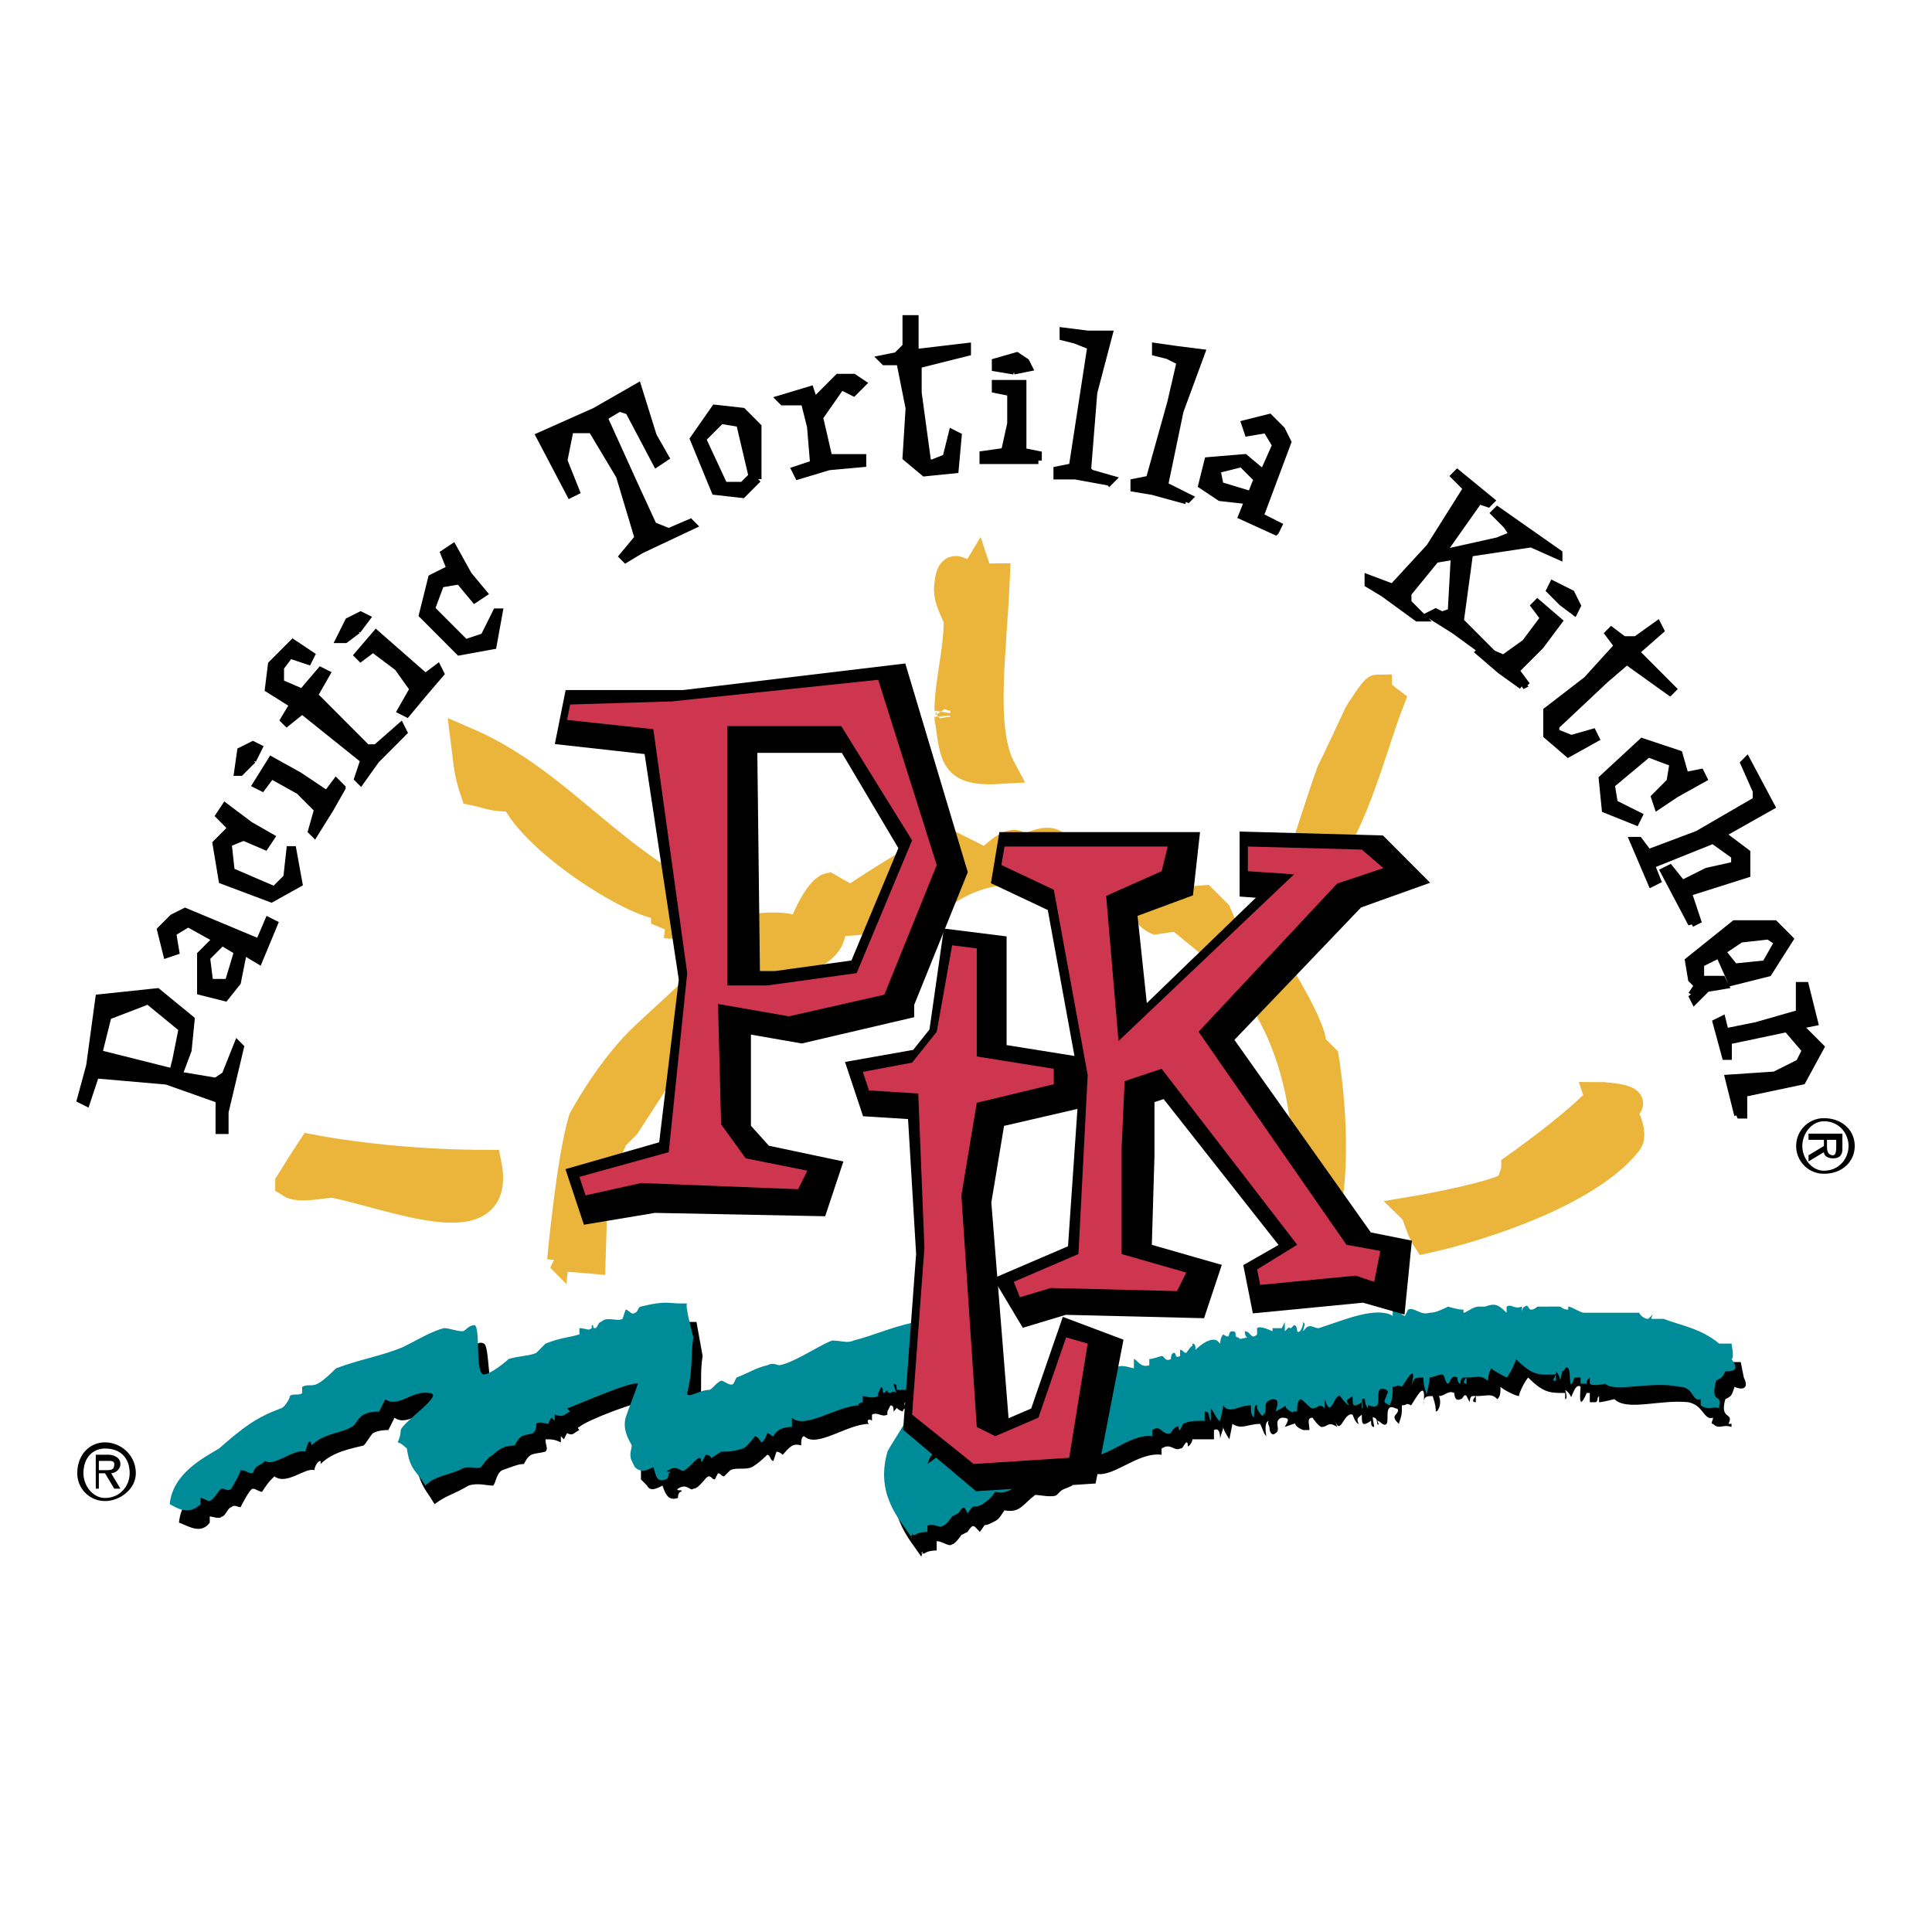 <svg xmlns="http://www.w3.org/2000/svg" width="2500" height="2500" viewBox="0 0 192.756 192.756"><path fill-rule="evenodd" clip-rule="evenodd" fill="#fff" d="M0 0h192.756v192.756H0V0z"/><path d="M156.463 132.201c.307-.309.615.307.922.307l.307-.307c.309-.309.922.307 1.23.307 2.15 0 3.381.309 5.531.309.309 0 .615.615.922.615l.309-.615c.307 0 .307.309.307.615h.922c1.537.309 3.688.926 5.84 2.465H173.675l.307 1.541c.615 1.232-.307 1.232-.922.924-.307.924-.307.924-.922 1.232-.615 2.156.922 1.232.307 2.465h.309v.307c-.922-.307-1.23.309-1.844-.307-.309 0 0-.309 0-.617-.924.309-.924-1.232-2.459-1.541-2.766-.307-6.146.926-7.377-.307 0 0-1.229.307-1.535.307v-.615c-.309.309 0 .309-.309.615h-.615v-.924h-.307c-.922 2.156-.615-.307-.615-.615-.307-.309-.613.309-.613.309s.307 0 0 0c-.615 1.23 0 .615-.922 0 0 0 .307.924 0 .924v-.617c-1.537 0-2.152 0-3.689-1.539-.307.307-.922 1.539-.922 1.848-.307 0-1.537-.615-1.844-.924 0 .615 0 .924-.307 1.232-.615-.617-.922-.309-2.152-.309v.615c-.615 0 0-.615 0-.615h-.307c-.309 0-.309.615-.309.615l-.307-.615c-.307-.309-.307.309-.615.309-.613.307-.613-.617-.613-.617-.615-.307-.922.309-1.537.309.307.615 0 1.541-.309 1.541 0-.309 0-.617-.307-1.541-.615 0-.922 0-.922.924.307-2.771-.613-.924-1.229 0-.615-.309-.309 0-.924 0 0 .924 0 .924-.307 1.85-.307-.309-.613-.617-.307-.926.307-.307.307-.615 0-.615-1.23-.617-.615 1.232-.922 1.541-.309.307-.615-.309-.922-.309 0 0 .307.615 0 .309 0 0 0-.617-.309-.617-.307-.309 0 .617 0 .924-.307 0-.307-.307-.307-.615-.922.615-.922.309-.922-.617-.307.309-.615.309-.307.926-.309 0-.615-.926-.615-.926-.922-.307-1.23 2.465-1.844.309l.307.924c-.922-.615-.922 0-1.537 0-.307 0-.922-.924-.922-.924-.615 0-.307.617-.307 1.232h-.615c.307-.309 0 0 0 0-1.537-.615 0-.924-1.844-.309.307-.615.615-.924-.307-.924-.922.309 0 1.232-.615 1.539-.307.309-.615 0-.615-.615-.307-.615 0-.615 0-.615-.615 0-.307 1.539-.307 1.539-.309-.309-.309-.615-.615-1.23-1.229 0-1.844.615-2.766 0l-.307 1.539s-.615-.924-.615-1.232c0 .309-.307.924-.307 1.232 0-.309 0-1.232-.615-.924v.924h-2.152c0 .309-.307.615-.307.615-.307.309 0-.307-.307-.307-.309.307-.309.615-.615.615-.615.309-.922-.615-1.844 0v.617c-2.459-.309-4.918 2.463-6.762 1.848 0 .307 0 .615-.307.615-.615.309-1.537-.309-1.846 0v.617c-.613.307-.922.307-1.229.615l-.307.309c-.309.307-1.846 0-2.152 0-1.229.924-1.537 1.848-3.072 1.539-.615.924-.615.924-1.23 1.232-1.229.615-.307-.309-1.229.924-.615-.615-.615-.924-1.23 0l-.615.309s-.615.924-.922.924c-.307.309-.922-.309-1.537-.309v.926c-.922 0-1.229.307-1.229.307h-.308c.308-.615 0 .309 0 .309-1.229-1.848-3.688-4.312-2.151-8.625.308-1.232 2.459-4.004 2.766-6.16-.615 0-1.537 0-2.151-.309 0 0 .307-.309 0-.309-.308 0 0 .617 0 .617-.308 0-.308.309-.308.309-.922-.309-.308-.617-.922 0 0-.309 0-.617-.308-.617l-.308.617v.307c-.614.309-.922-.307-1.536 0v.617c-.308-.309-.615 0-.308.309-2.151 0-5.225 2.463-6.454 1.23-.307 0-.307.617-.307.924-.922-.307-1.229.309-1.844.926 0 0-.308-.309-.615-.309l-.307.924c-.308 0-.308-.615-.615-.615 0 0-.922.924-1.537 1.23-.615.309-1.537 0-2.151.309l-.615.615c-.307 0-.307-.307-.615-.307l-.307.615c-.307 0-.307-.309-.615-.309-.307 0-.922 1.232-1.537 1.232-.307.309-.614-.615-1.536 0-.308.309.614 0 .307.309-.307 0-.307.615-.307.615-.922.309-1.229-.307-1.537-1.23-.614.307-1.229.615-1.537 0l-.614-.617v-1.848c0-.309-.615-1.232-.615-2.465.307-.924 1.229-2.463 1.229-3.389-.614-.307-6.146 1.85-6.761 2.465-.308 0 0 .309 0 .309-.615.307-.615.615-1.229.307l-.308.617-.307-.309v.617c-.615-.309-.922-.309-1.537-.309 0 .615.308.924 0 1.232-1.229.309-1.536 0-2.151 1.232-.615 0-1.229.307-2.151.615-.614.309-.614 1.232-.922 1.541-.615 0-1.537-.309-2.458 0-1.537.924-2.152.924-3.38 1.848-.922-1.541-1.23-1.541-1.845-3.697 0 0-.614-.924-.614-.615 0 0 0-.615.307-1.232.308-.924 4.303-3.695 2.458-4.004-1.229 0-3.073 1.848-4.302.924l-.614 1.232c-.308 0-.922 0-1.537.307-.307.309-.615.926-.922 1.232-1.229.309-3.074.617-4.303 1.85v-.309c-.308 0-.615.615-.615.924-.922-.309-2.766 1.541-3.996.615-.614.617-.614.617-1.229 1.541-.308 0-.615-.309-.922-.309S24 150.375 24 150.375c-.307 0-.615-.309-.922 0-.307 0-.614.924-.922.924-.307.307-.922 0-1.229 0v.615c-.921 1.232-2.151.309-3.073 0 .308-3.08 3.381-4.621 4.918-5.545 2.458-2.156 3.688-3.08 6.454-4.004 0-.307.614-.924.922-1.232.307-.307.614 0 .922-.307 0 0 0-.617.307-.617.307-.309.922 0 1.537-.309.615-.307 1.229-1.23 1.844-1.539 2.151-1.232 4.61-1.232 6.454-2.156 1.23-.615 2.767-1.848 3.996-1.848.615-.309 1.229.307 1.844.307.308-.307.615-.924 1.229-.615.614.309.307 4.928 1.229 4.928.614 0 2.151-1.232 2.458-1.539.615-.309 1.844-.309 2.766-.924l.614-.617c1.537-.615 2.459-.615 3.688-.924v-.615h.922l.307-.309c0-.309 0 .309.308.309 0-.309.308-.617.308-.617.921-.924 1.844 0 2.151-.309l.614-.924s.308.309.922.309l.308-.615c2.458-.617 2.766-.309 3.996-.309h.614l.615 3.389c-.307 1.848 0 3.08-.307 5.545-.308.615 1.229-.617 1.844-.309.308 0 .922-.924 1.229-.924.614 0 .922.307 1.229.307l.307-.615c1.537-.615 2.151-.924 3.073-1.232.615-.309.922 0 1.23 0 1.536-.309 3.995-1.848 5.531-2.463.615 0 1.23.307 1.845 0 3.995-1.232 7.99-3.389 11.371-.926-.307 1.85 1.23 4.93 0 6.469-.921 1.232-1.844 4.621-3.38 5.545 0 .615-.307.309-.614 1.232.922-.617 2.151-1.848 3.073-2.156v-.615c.308-.309.308 1.848.615 1.539l.307-.615c.309-.309.615 0 .615 0v-.309c.922-.309 2.152-1.232 3.074-1.232v-.615c.307 0 .307.615.613.307l.309-.615c.922-.617 2.459-1.232 3.072-.924.309-1.232 1.23-1.232 1.844-1.232 0-.309-.307-.924 0-.924.309 0 0 .309.309.309.613.307.922-.617.922-.617l.307-.309s.309.926.615.617v-.924c.922.924 0-.309.922-.617 0 0 .922.309 1.229.309 0-.309.309-.924.615-.924.922-.309 1.23-.309 2.152-.309v-.615c.307 0 .613.924 1.535.615v-.615c.615 0 1.23-.309 1.23-.309.615 0 .307.615.922.309l.307-.617c.309 0 .309.617.615.309v-.615c.307 0 .615.307.615.307s.613-.924.613-.615l.309-.309v.309c.615-.309 1.537-.924 2.15-.924 0 0 .309.615.309.309.307 0 .307-.309.307-.617.922.309.307-.309.922-.309s.307.617.615.617h.922v-.617c.307 0 .307.617.922.309.307-.309 0-.615 0-.615.307-.309 1.537 0 1.537 0 .307.307-.309.307 0 .307v-.615c.613.309.613.309 1.229.309v-.617.924c.615-.615.615-.307.615-.307s.307-.309.613-.309c.309 0 0 .615 0 .615.615 0 .615-.615.924-.924v.617c.307-.617.613 0 1.229 0l1.229-.309c1.537-.617 4.918-1.848 6.455-.924 0-.309-.309-.617-.309-.617.924 0 .924.617 1.23.617l.309-.617c.613-.307 1.535.309 2.15.309.922 0 1.229-.615 2.15-.615 0 0 .615.307 1.537 0 0 .307-.307.615 0 .615 0 0 .615-.924 1.23-.615h.615c.92-.309 1.535-.309 2.15.615v-.924c.613 0 .613.615 1.537.309 0 .307 0 .307.307.615 0 0-.307-.615 0-.615.307-.309.615.307.922.307 0 0 .307-.307.615-.307h.922c.307-.005.615-.005.922-.005z" fill-rule="evenodd" clip-rule="evenodd"/><path d="M155.541 130.352c.307 0 .307.309.922.309v-.309c.307 0 1.229.617 1.537.617h5.531s.309.615.922.615l.309-.309c.307-.307 0 0 0 .309h1.229c1.537.617 3.688.924 5.531 2.465h1.23s.307 1.541 0 1.541c.922 1.23 0 1.23-.615 1.23-.307.617-.307.617-.922.924-.615 2.465.615 1.232.307 2.465v.309c-.613-.309-.922.309-1.844-.309v-.615c-.922.307-.613-1.232-2.15-1.232-2.766-.617-6.455.615-7.377-.309 0 0-1.229.309-1.537 0v-.615c-.307.307-.307.307-.307.615h-.615v-.615h-.613c-.615 1.848-.309-.617-.615-.924-.307-.309-.307.307-.615.307.309 0 .309 0 0 0-.307 1.541 0 .617-.615 0v.924h-.307l.307-.615c-1.535 0-2.15.309-3.994-1.539 0 .307-.615 1.539-.922 1.848 0 0-1.229-.617-1.537-.924-.307.615-.307.924-.307 1.23-.922-.615-.922-.307-2.152-.307v.615c-.615 0 0-.615 0-.615h-.307c-.309 0-.309.615-.309.615-.307 0-.307-.615-.307-.615-.615-.309-.615.307-.922.615-.307 0-.307-.924-.615-.924-.307 0-.922.309-1.229.309 0 .615-.309 1.539-.309 1.848 0-.615-.307-.615-.307-1.848-.922 0-.922 0-1.229.924.615-2.465-.309-.924-.924 0-.613-.309-.307 0-.92 0 0 .924 0 1.232-.309 1.848-.615-.309-.615-.309-.307-.924 0-.309.307-.309 0-.615-1.23-.617-.615 1.23-.922 1.539-.309.309-.615 0-.922 0v.309c-.309-.309-.309-.924-.309-.924-.613-.309 0 .924-.307.924v-.617c-.922.617-.922.309-.922-.615-.309.309-.922.309-.309.924-.307 0-.922-.924-.922-.924-.613-.309-.922 2.465-1.535.309v.924c-.615-.617-.615 0-1.23 0-.307 0-.922-.924-1.229-.924-.307.307-.307.615-.307 1.232h-.309c0-.309 0 .307-.307 0-1.23-.617.307-.926-1.537 0 .307-.926.307-1.232-.307-1.232-1.23.307-.309 1.232-.924 1.539 0 .309-.307 0-.613-.615v-.309c-.307-.309-.307 1.232-.307 1.232-.309-.309-.309-.615-.309-1.232-1.229 0-2.15.924-2.766 0 0 .309-.307 1.541-.307 1.541-.309 0-.615-.924-.922-1.232v1.232c-.309-.309 0-.924-.615-.924v.924c-.922 0-1.537 0-2.152.309l-.307.615c-.307 0 0-.615-.307-.309-.309 0-.615.615-.615.615-.922.309-.922-.922-1.844-.307v.615c-2.459-.309-4.918 2.773-7.07 1.85v.924c-.613 0-1.535-.617-2.15-.309v.615c-.307.309-.615.617-1.229.617v.307c-.615.309-1.846 0-2.152.309-1.229.617-1.537 1.541-3.074 1.232-.613.924-.922.924-1.229 1.232-1.229.615-.615-.309-1.537.924-.308-.615-.308-.924-.922 0l-.614.309s-.614.924-.922.924c-.307.307-.922-.309-1.537 0v.615c-.922 0-1.229.309-1.229.309H91c.308-.617-.307.309 0 .309-1.229-1.85-3.688-4.312-2.459-8.625.615-1.232 2.767-4.004 3.074-6.16h-2.151c0-.309 0-.617-.307-.617 0 .309.307.924.307.924-.307-.307-.615 0-.615 0-.615 0 0-.615-.615 0-.307 0 0-.307-.307-.615l-.308.615v.309c-.614.309-1.229 0-1.536 0v.615c-.308 0-.615.309-.308.309-2.151 0-5.532 2.465-6.761 1.232v.924c-.922 0-1.537.309-1.844.924-.308 0-.308-.309-.615-.309 0 0-.307.926-.615.926 0 0-.308-.617-.615-.617 0 0-.922 1.232-1.229 1.232-.922.309-1.537.309-2.151.309l-.922.615c0 .309 0-.307-.615-.307l-.308.615c-.307.309 0-.309-.307-.309-.308 0-1.229 1.232-1.537 1.232-.307.309-.614-.615-1.536 0-.615.309.614 0 0 .309 0 0 0 .615-.308.615-.922.309-.922-.309-1.229-1.232-.615.309-1.229.617-1.844 0l-.307-.615c-.308-.615 0-1.232 0-1.541-.308-.615-.922-1.539-.615-2.771.307-.924.922-2.465 1.229-3.389-.614-.309-6.147 2.156-7.069 2.465l.307.309c-.615.307-.615.615-1.537.307v.617l-.307-.309s-.307.309-.307.617c-.308 0-.922-.309-1.229 0 0 .307 0 .615-.308.922-.922.309-1.229 0-1.844 1.232-.922 0-1.537.309-2.151.926-.615.307-.922.924-1.229 1.23-.307.309-1.229-.307-2.151.309-1.537.615-2.458.615-3.38 1.541-.922-1.541-1.537-1.541-1.844-3.697 0 0-.615-.615-.922-.615 0 0 .307-.617.307-1.232.307-.924 4.61-3.697 2.766-3.697-1.537-.307-3.073 1.541-4.303.617l-.615 1.232c-.307 0-.922 0-1.537.307-.615.309-.922 1.232-1.229 1.232-.922.615-2.766.615-3.995 1.848 0 0 0-.615-.308-.307l-.307.924c-1.229-.309-3.074 1.539-3.996.924-.615.615-.922.309-1.229 1.232-.614 0-.614-.309-1.229-.309 0 .309-.922 1.848-.922 1.848-.307.309-.614 0-.922 0-.307 0-.615.924-1.229 1.232-.307 0-.614-.309-.921-.309v.617c-1.229 1.232-2.459.309-3.074 0 .308-3.08 3.381-4.621 4.918-5.545 2.458-2.156 3.688-3.08 6.147-4.004.307 0 .921-.924.921-1.232.308-.309.922 0 1.23-.309v-.615c.614-.309.922 0 1.536-.309.615-.309 1.537-1.232 1.844-1.539 2.459-.924 4.61-1.232 6.761-2.156 1.229-.617 2.766-1.541 3.996-1.85.615 0 1.229.309 1.844.309.307 0 .615-.615 1.229-.615.614.307 0 4.928.922 4.928.614 0 2.151-1.232 2.459-1.539.921-.309 2.151-.309 2.766-.617l.922-.924c1.537-.617 2.458-.617 3.381-.924v-.617c.615 0 .922.309 1.229 0v-.307c.307 0 0 .307.307.307s.307-.615.615-.615c.615-.617 1.537 0 2.151-.309l.308-.924c.307 0 .615.615.922.309.307 0 .307-.617.615-.617 2.458-.615 2.766-.307 3.995-.307h.615c-.308 0 .614 3.387.614 3.387-.307 1.85 0 3.082-.614 5.545 0 .617 1.229-.307 2.151-.307.308 0 .615-.617 1.229-.926.307 0 .922.617 1.229.309l.307-.615c1.537-.617 1.844-.924 3.074-1.232.615-.309.922 0 1.229 0 1.537-.309 3.688-1.848 5.226-2.465.921 0 1.536.309 2.151 0 3.688-.924 7.684-3.389 11.372-.924-.308 1.848 1.23 4.928 0 6.469-1.229 1.232-2.151 4.621-3.381 5.545-.307.615-.307.309-.615 1.232.922-.617 2.152-1.85 2.766-2.156l.307-.617c.308-.309 0 1.85.308 1.541l.615-.617s.308.309.615 0v-.307c.922-.309 1.844-1.232 3.074-1.232v-.615c.307 0 .307.615.613.615l.309-.924c.922-.617 2.457-.924 3.072-.924.309-1.232.922-1.232 1.537-1.232v-.617c.307-.307.307.309.615.309.307 0 .922-.924.922-.924h.307s.307.615.615.309v-.926c.615.926 0 0 .615-.615.307 0 1.229.309 1.229.309.307 0 .615-.924.922-.924.922-.309.922-.309 2.152 0v-.924c.307 0 .613.924 1.535.615v-.615c.309 0 1.23-.309 1.23-.309.307 0 .307.615.922.309 0 0 0-.617.307-.617.309 0 0 .617.615.309v-.617c.307 0 .307.309.615.309 0 0 .613-.924.613-.615v-.309c.309 0 .309.309.309.615.613-.615 1.537-1.232 2.15-.924l.309.309s0-.617.307-.924c.922.615.307-.309.922-.309s0 .615.615.615c0 .309.613 0 .922 0-.309 0-.309-.615-.309-.615.615 0 .615.924 1.23.309v-.617c.307-.307 1.537.309 1.537.309s-.309.309 0 0v-.309h.922l.307-.615v.924c.615-.615.307-.309.615-.309l.307-.307c.309 0 .309.615.309.615.307.309.613-.615.613-.924.307.309 0 .309 0 .924.615-.924.922-.309 1.537-.309l.922-.307c1.844-.617 4.918-1.85 6.455-.926v-.615c.613 0 .92.615 1.229.615l.307-.615c.615-.309 1.23.615 2.152.309.613 0 1.229-.309 1.844-.617 0 0 .922.309 1.537.309v.309c.307 0 .922-.617 1.537-.617h.613c.924-.307 1.23-.307 2.152.617v-.617c.613-.307.613.309 1.535 0v.617s0-.617.309-.617c.307-.307.307.309.615.309.307 0 .613-.309.613-.309h.922c.615-.005.921-.005 1.23-.005z" fill-rule="evenodd" clip-rule="evenodd" fill="#008b98"/><path d="M28.917 118.031s1.537-2.465 2.152-3.389c4.917.924 11.372 1.541 17.518 1.541 1.537 7.701-9.22 3.08-15.367 1.848-.922 0-3.381.617-4.303 0z" fill-rule="evenodd" clip-rule="evenodd" fill="#ebb53b" stroke="#ebb53b" stroke-width="2.917" stroke-miterlimit="2.613"/><path d="M162.303 114.027c-3.996 4.928-14.445 8.316-19.979 9.549-.613-.924-.92-2.465-1.229-2.771 1.844-.309 8.299-1.541 9.527-2.465 0 0 .615-1.232.615-1.848 0 0 5.225-3.697 7.684-6.162 0 .617 1.229 2.773 1.229.926 0-.309-.613-1.541-.613-1.85.613 0 4.609.309 2.15 1.232.001.001 1.538 2.466.616 3.389z" fill-rule="evenodd" clip-rule="evenodd" fill="#ebb53b"/><path d="M162.303 114.027c-3.996 4.928-14.445 8.316-19.979 9.549-.613-.924-.922-2.465-1.229-2.771 1.844-.309 8.299-1.541 9.527-2.465 0 0 .615-1.232.615-1.848 0 0 5.225-3.697 7.684-6.162 0 .617 1.229 2.773 1.229.926l-.613-1.85c.613 0 4.609.309 2.15 1.232.001.001 1.538 2.466.616 3.389z" fill="none" stroke="#ebb53b" stroke-width="2.917" stroke-miterlimit="2.613"/><path d="M94.688 58.275c.307-3.081 1.844.308 2.765-1.232.309.924.922.616 1.844.616-.307 7.393-1.535 15.093.615 19.098-4.917.308-4.61-1.232-5.224-5.237 0 1.232.307-1.54 0-.616 0-2.772.921-5.852.921-8.932 0-.617-1.228-2.157-.921-3.697zM66.413 92.157v-1.848c-2.459.308-12.908-6.16-15.06-10.781-2.459 0-2.459-.308-3.995-.615-.615-1.849-.615-2.464-.922-4.929 8.605 3.696 13.523 10.781 22.128 15.401-.615 1.232.308 3.08-2.151 2.772z" fill-rule="evenodd" clip-rule="evenodd" fill="#ebb53b" stroke="#ebb53b" stroke-width="2.917" stroke-miterlimit="2.613"/><path d="M129.109 87.845c1.229-3.081 2.459-7.393 3.688-10.781.615-1.232 2.768-5.852 2.768-5.852s1.535-2.464 1.844-2.464c0 .308.922 1.232 1.229 1.232-2.152 5.544-4.611 16.633-9.529 17.865z" fill-rule="evenodd" clip-rule="evenodd" fill="#ebb53b"/><path d="M129.109 87.845c1.229-3.081 2.459-7.393 3.688-10.781.615-1.232 2.768-5.852 2.768-5.852s1.535-2.464 1.844-2.464c0 .308 1.229 1.232 1.229 1.232-2.152 5.544-4.611 16.633-9.529 17.865z" fill="none" stroke="#ebb53b" stroke-width="2.917" stroke-miterlimit="2.613"/><path d="M55.656 125.732s.922-10.166 2.151-14.17c0 0 2.766-5.236 6.454-8.625l11.679-10.78s3.381-.308 3.688.616c0 0 1.537-4.313 3.074-4.62l2.151 1.232s8.298-5.545 9.835-5.545l3.687 1.849s2.768-3.081 3.689-1.232c0 0 3.994-2.464 3.994 1.232h5.84l.615.308s2.459 0 3.072.616l.922 3.08 3.689-.308 1.537 1.54.922 2.156s3.379.924 3.994 1.848c0 0 4.611 7.084 4.611 9.24l1.229 1.232s3.074 17.559-3.381 22.486c0 0 4.918-21.254-6.762-32.035l-4.916-4.004-2.152.308s-1.537-.616-2.15-2.772h-4.611s-7.068-4.929-14.137 0c0 0-7.376 3.696-11.679 2.772l.614.616s.308 3.389-6.454 3.696c0 0-6.454 7.085-7.376 7.085l-3.073.615.308 2.156-3.996 6.162-1.229 1.23s-.614 2.156-1.844 2.156l-.307 10.166-3.688-.306z" fill-rule="evenodd" clip-rule="evenodd" fill="#ebb53b" stroke="#ebb53b" stroke-width="2.138" stroke-miterlimit="2.613"/><path d="M89.156 99.857l-9.22 2.156-7.069-1.232v12.322l2.766 3.08 5.84 1.232-.615 1.848-15.674-.309-5.532.924-.614-1.848 8.605-2.465L69.794 97.7l-3.688-24.333-8.298-.924.308-1.541h10.142l20.592-2.464 5.533 18.482-5.227 12.937zM85.16 73.06H73.481l.308 25.874h3.688l8.913-1.232 5.532-13.245L85.16 73.06zM113.129 108.482v6.778l-.309 10.472 6.455 1.848-.615 1.848-12.601-.307-3.073.924-.922-1.541 6.454-2.772 1.228-17.865-3.379-18.482-5.224-2.464.306-1.848h15.983l-.309 2.772-5.84 2.156 1.537 14.478 17.211-16.634-4.302-.308v-2.464l11.371.308 1.845 1.848-4.304 1.54-14.137 14.786 15.06 21.254 3.073.615-.307 3.08-2.152-.615-9.528.923-.306-1.541 4.302-2.462-13.83-17.559-3.687 1.232z" fill-rule="evenodd" clip-rule="evenodd" stroke="#000" stroke-width="4.106" stroke-miterlimit="2.613"/><path fill-rule="evenodd" clip-rule="evenodd" stroke="#000" stroke-width="4.106" stroke-miterlimit="2.613" d="M98.375 110.639l-1.536 9.24 1.845 23.101 1.537.926 4.302-1.847 2.766-8.01 2.457.924-2.15 11.089-9.528.616-5.839-4.928 1.229-16.635-.922-15.4-4.917-.309-.615-1.847 5.225-.924 2.459-3.08 1.229-8.625 2.458.308v10.78l7.684 1.232.308 1.541-7.992 1.848z"/><path d="M88.233 99.242l-9.527 2.156-7.069-1.232.308 12.014 2.458 3.387 6.147 1.232-.922 1.85-15.674-.617-5.532 1.232-.615-1.848 8.913-2.465 1.844-17.865-3.381-24.334-8.605-.924.307-1.54 10.143-.308 20.591-2.156 5.84 18.482-5.226 12.936zm-4.302-26.798H72.559v25.875h3.996l8.913-1.232L91 83.84l-7.069-11.396zM112.205 107.867l-.307 6.776v10.472l6.456 1.85-.922 1.847-12.602-.308-3.074.924-.613-1.539 6.453-2.774.922-17.865-3.381-18.481-5.225-2.464.309-1.848h16.287l-.613 2.464-5.534 2.464 1.231 14.478 17.517-16.634-4.609-.308v-2.464l11.371.308 2.15 1.848-4.609 1.54-13.83 14.785 14.752 21.253 3.381.618-.615 3.08-1.844-.618-9.527.924-.307-1.539 3.996-2.465-13.523-17.556-3.69 1.232z" fill-rule="evenodd" clip-rule="evenodd" fill="#ce364f"/><path fill-rule="evenodd" clip-rule="evenodd" fill="#ce364f" d="M97.453 110.023l-1.536 9.241 1.536 23.101 1.844.924 4.303-1.848 2.767-8.009 2.151.617-1.844 11.396-9.528.617L91 141.133l1.229-16.633-.615-15.4-4.917-.309-.614-1.848 4.917-.925 2.458-3.08 1.537-8.624 2.458.308v10.78l7.684 1.233v1.539l-7.684 1.849z"/><path d="M19.083 101.707l-.307 3.08-.922 2.463 3.688.617.922-.617 1.229-3.08.307.309-1.537 6.469v1.848h-.615v-3.08l-5.225-1.848-7.069-.617-.922 2.773-.615-.309.922-3.389.922-6.775 5.839-.617 3.383 2.773zm-8.299-.309l-.922 3.695 7.376 1.85.307-1.232.615-3.08-3.381-2.773-3.995 1.54zM27.38 92.157l-1.537 3.696-1.537-.924-.614 3.08-1.229 1.541-2.458-.617v-3.696l1.536-1.541-2.766-1.54-1.537.924.307 1.848-.921.308-.615-2.464 1.229-1.232 1.23-.616 7.375 3.08.922-2.156.615.309zm-6.761 3.389l.307 2.464h1.845l.922-3.08-1.537-.924-1.537 1.54zM24.921 82.3l2.152 1.233-.615.924-2.151-.924-1.536.616.307 2.772 4.302 1.848 1.23-1.232.307-2.772h.308l.614 3.388-2.766 1.54-4.917-1.848-.615-3.696 1.537-1.541-1.229-1.232.614-.923 2.458 1.847zM25.229 75.832L24 77.064h-.307L24 74.908l1.229-.616.615.308-.615 1.232zm8.913 2.772l-1.229 2.156-1.537 2.464-.307-.308.614-2.156-1.844-1.848-2.766-1.541-.922 1.232-.615-.308 1.537-2.464 2.766 1.54 2.767 1.848.922-1.232.614.617zM40.289 73.06l-2.766 2.772-1.537 2.156-.307-.308.614-1.848-6.146-4.929-1.537 1.233-.307-.308.922-1.54-2.459-1.54.307-2.465 2.152-2.156 1.844 1.232-.308.616-1.844-.616-.921 1.232v1.54l2.151.925 1.844-2.157.614.309-1.229 2.155 5.225 5.237h.922l2.458-2.156.308.616zM35.679 62.895l-1.229.924h-.615l.922-1.848 1.229-.616.614.308-.921 1.232zm8.298 4.313l-1.844 2.156-1.537 1.849-.615-.309 1.229-2.156-1.536-2.156-2.459-1.848-1.229.923-.308-.308 1.845-2.156 2.458 2.156 2.459 2.156 1.229-.924.308.617zM46.743 57.351l1.537 1.848-.922.616-1.537-1.849-1.844.309-.922 2.464 3.381 3.388 1.844-.616 1.229-2.464h.307l-.614 3.388-3.381.616-3.688-3.696.922-3.696 1.844-.924-.615-1.541.922-.615 1.537 2.772zM65.183 43.489l1.23 2.157-.922.616-2.766-5.237-.923-.308-1.536.924 3.073 6.776 1.844 4.005 1.537.617 2.152-.925.306.308-5.224 2.464-1.537.925-.307-.309 1.537-1.847-1.845-6.161-2.765-4.62h-2.152l-.614 3.08 1.229 3.08-.615.308-3.073-5.853 5.532-2.464 4.303-2.464 1.536 4.928zM75.632 47.802l-1.536 1.541-2.767-.309-2.151-5.236 2.151-3.08 2.767.308 1.536 1.54v5.236zm-3.687-5.853l-1.844 1.848 2.151 4.62h1.844l.922-.924-1.229-5.236-1.844-.308zM85.16 39.177l-1.229-.616-2.152 3.08.923 4.005h3.381v.616l-3.381.308-3.074.924-.307-.616 1.844-.616-.308-3.697-.614-2.464h-2.152l-.307-.308 3.073-.924.308.924v.308l2.459-2.464h1.536l.923.615-.923.925zM91.614 36.405v2.772l.922 6.777.308.308 1.537-.616.614-2.465.614.308-.307 3.389-3.073.308-1.844-1.54.307-4.929-.922-4.62h-1.537l-.307-.308 1.537-.308.922-.924v-2.772h.922v3.388l5.225-.616v.616l-4.918 1.232zM101.143 37.021l-1.846-.309v-.615l2.152-.616.922.616.307.615-1.535.309zm2.457 8.933h-5.532v-.616l2.152-.309.613-2.771v-3.08l-1.537-.308v-.617h2.768V45.03l1.535.309v.615h.001zM110.67 48.11l-3.381-.616h-1.844v-.616l1.535-.308 1.231-8.009.615-4.004-1.537-.616-1.23-.309v-.615l2.459.308h2.152l-1.537 5.852-.615 7.701.308.308 2.151.616-.307.308zM118.354 49.958l-3.381-.924-1.844-.308v-.616l1.535-.308 2.152-7.701.922-4.004-1.23-.616-1.229-.308v-.616l2.153.308 2.457.308-2.151 5.852-1.537 7.392.615.309 1.844.924-.306.308zM127.266 53.039l-3.381-1.541.615-1.54-2.766-.308-1.846-1.232.615-2.464 3.688-.308 1.844 1.54 1.23-2.772-.922-1.54-1.844.308-.309-.924 2.459-.616 1.23 1.232.613 1.232-2.766 7.392 1.844.925-.304.616zm-3.381-6.777l-2.459.616.309 1.54 3.072.925.615-1.541-1.537-1.54zM148.473 65.359l-3.381-2.464-2.459-1.54.613-.308.615.308.922-.308.309-5.545-1.846.309-2.766 3.388v.924l1.538 1.54h-.614l-3.383-2.464-1.535-.924v-.616l2.459.924 3.688-4.004 3.687-5.853-1.228-1.232.306-.308 3.381 2.772-.306.308-.922-.308-3.69 5.236 5.534-1.232 1.535-.616-.614-.924-1.228-1.232.307-.308 6.146 4.312v.308l-2.766-1.232-6.148.924-.922 6.777 1.537 1.54 1.537 1.54-.306.308z" fill-rule="evenodd" clip-rule="evenodd" stroke="#000" stroke-width=".684" stroke-miterlimit="2.613"/><path d="M155.848 60.123l-1.229-1.232.307-.616 1.844.924.615 1.232-.307.616-1.23-.924zm-3.996 8.316l-2.15-1.54-2.15-1.848.307-.308 2.15.923 2.152-1.54 1.844-2.464-.922-1.231.307-.309 2.152 1.849-1.844 2.464-2.459 2.464.922 1.232-.309.308zM162.303 65.975l-2.153 1.848-4.918 4.621v.616l1.538.616 2.152-.616.307.616-2.766 1.54-2.152-1.848v-2.465l3.996-3.08 3.074-3.388-.922-1.232.307-.308 1.228.924h1.231l2.15-1.54.309.616-2.459 2.156 3.687 3.697-.307.308-4.302-3.081zM167.219 79.22l-1.844 1.233-.307-.925 1.537-1.54.307-1.848-2.459-.924-3.687 3.08.306 1.849 2.459 1.231-.306.617-3.075-1.233-.306-3.08 3.996-3.696 3.687 1.232.614 2.156 1.537-.308.306.616-2.765 1.54zM168.756 92.157l-2.766-5.236.615-.308 1.229 1.54 2.459-1.232 2.766-.616v-.924l-2.151-1.541-6.146 2.465.613 1.54-.613.308-1.844-4.313h.613l.922 1.233 4.918-1.848 5.84-3.389v-.923l-1.231-2.773.307-.308 2.459 4.621-4.916 2.772 2.457 1.848v2.156l-5.838 1.848.922 2.772-.615.308zM168.756 99.242l.615-.924-.615-.617-.307-1.848 4.609-3.696h3.996l1.537 1.54-2.152 3.389-3.688.924-1.23-2.772-1.844.924v1.539h2.152l.307.617-1.844.309-1.229 1.23-.307-.615zm8.605-5.237l-.922-.616-2.766.308-1.844 1.232 1.229 1.54 3.074-.308 1.229-2.156zM173.365 111.256l-.922-3.697 4.612-.309 2.459-1.232.613-1.231-1.844-2.156-5.84 1.232v1.539h-.306l-.922-3.388.615-.307.307 1.231 3.074-.616 4.303-1.232v-2.772h.613l.922 3.696-1.535.308 2.15 2.157-1.844 3.388-5.84 1.233v2.156h-.615z" fill-rule="evenodd" clip-rule="evenodd" stroke="#000" stroke-width=".684" stroke-miterlimit="2.613"/><path d="M7.711 146.986c0-1.848 1.229-3.08 2.766-3.08s3.073 1.232 3.073 3.08c0 1.539-1.537 2.771-3.073 2.771a2.756 2.756 0 0 1-2.766-2.771zm2.766 2.463c1.537 0 2.458-1.23 2.458-2.463 0-1.541-.922-2.465-2.458-2.465-1.229 0-2.151.924-2.151 2.465 0 1.233.922 2.463 2.151 2.463zm-.615-.924h-.307v-3.387h1.229c.615 0 1.229.307 1.229.924 0 .615-.615.924-.922.924l.922 1.539h-.615l-.922-1.539h-.614v1.539zm.615-1.847c.615 0 .922 0 .922-.615 0-.309-.307-.309-.615-.309h-.922v.924h.615zM181.973 111.562c1.844 0 3.072 1.232 3.072 2.773 0 1.539-1.229 2.771-3.072 2.771a2.759 2.759 0 0 1-2.768-2.771 2.76 2.76 0 0 1 2.768-2.773zm-2.153 2.774c0 1.23.922 2.463 2.152 2.463 1.535 0 2.457-1.232 2.457-2.463 0-1.232-.922-2.465-2.457-2.465-1.23 0-2.152 1.233-2.152 2.465zm.616-.617v-.615h3.381v1.539c0 .617-.309.924-.922.924-.615 0-.922-.307-.922-.615l-1.537.924v-.615l1.537-.924v-.617h-1.537v-.001zm1.843.617c0 .307 0 .924.615.924.307 0 .307-.617.307-.924v-.617h-.922v.617z" fill-rule="evenodd" clip-rule="evenodd"/></svg>